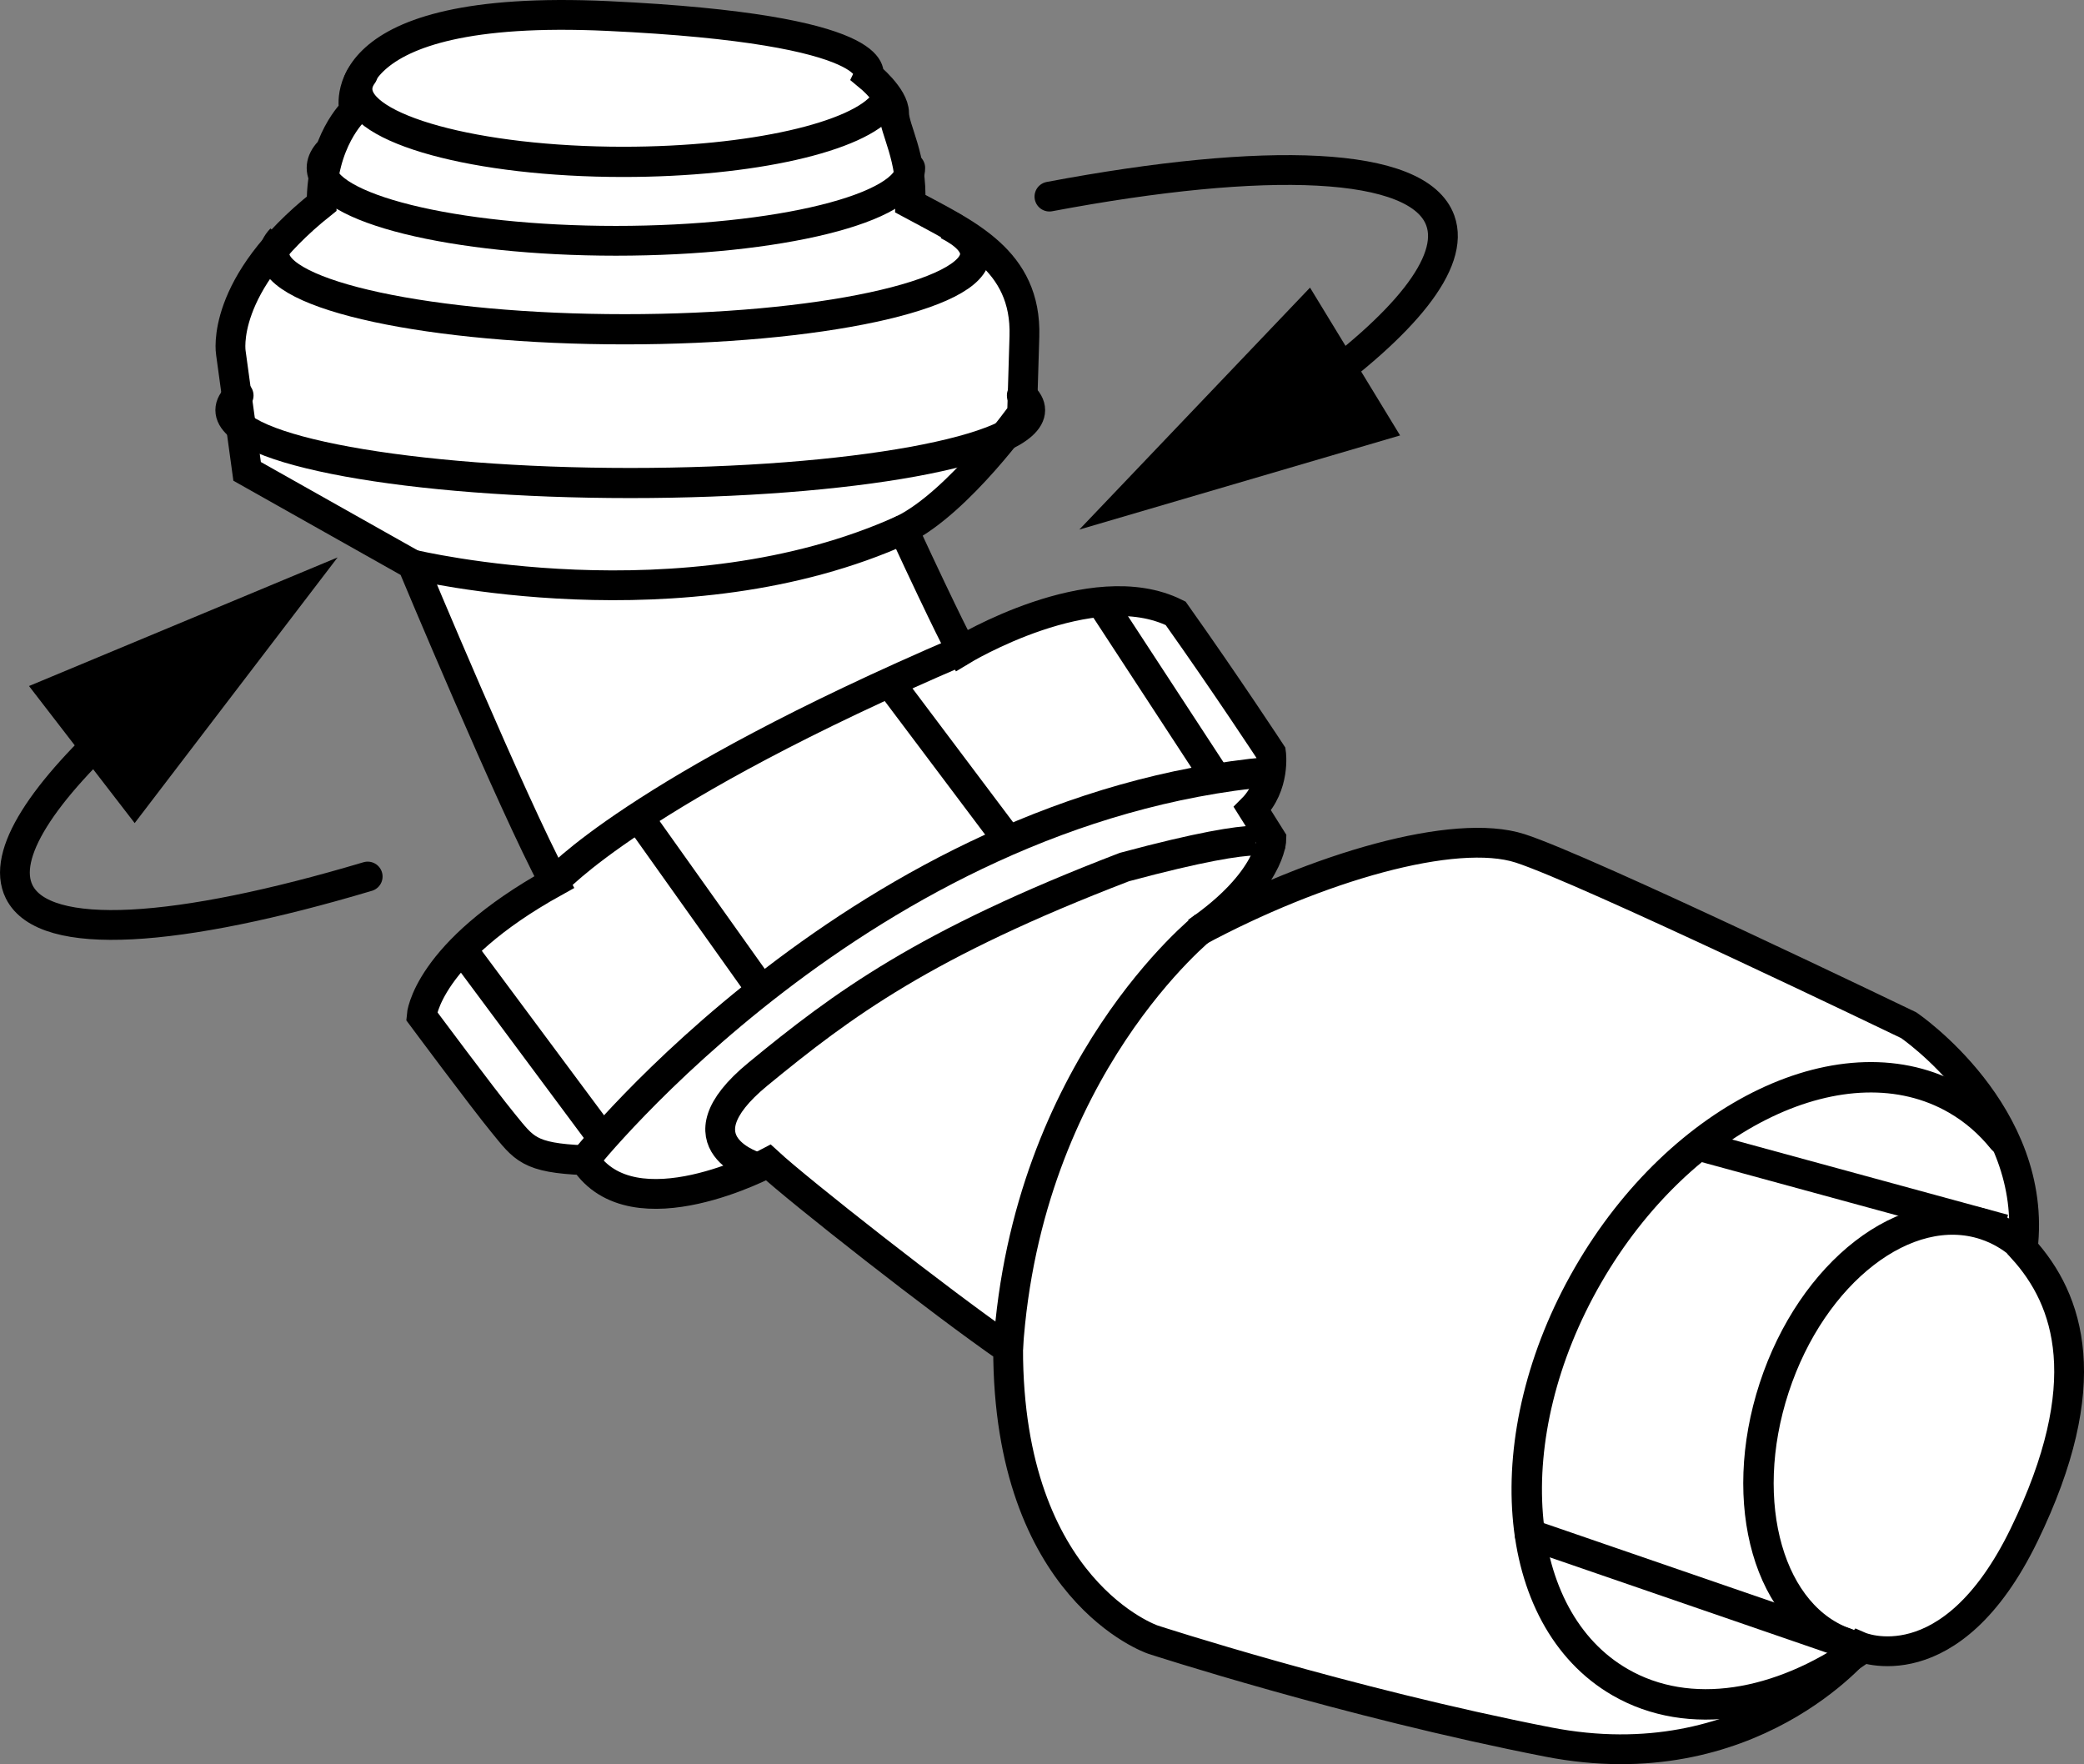 <?xml version="1.0" encoding="iso-8859-1"?>
<!-- Generator: Adobe Illustrator 28.1.0, SVG Export Plug-In . SVG Version: 6.00 Build 0)  -->
<svg version="1.1" id="image" xmlns="http://www.w3.org/2000/svg" xmlns:xlink="http://www.w3.org/1999/xlink" x="0px" y="0px"
	 width="55.971px" height="47.379px" viewBox="0 0 55.971 47.379" enable-background="new 0 0 55.971 47.379"
	 xml:space="preserve">
<rect x="0" y="0" width="55.971" height="47.379" fill="#808080" stroke="none"/>
<path fill="#FFFFFF" stroke="#000000" stroke-width="0.8" stroke-miterlimit="10" d="M11.075,15.159l-4.438-2.5L6.2,9.472
	c0,0-0.312-1.812,2.438-4c-0.005-1.688,0.875-2.5,0.875-2.5s-0.75-2.896,6.812-2.542c7.562,0.354,7,1.604,7,1.604
	s0.688,0.562,0.688,1c0,0.438,0.5,1.188,0.438,2.438c1.5,0.812,3.125,1.5,3.062,3.562
	c-0.062,2.062-0.062,2.062-0.062,2.062s-1.688,2.375-3.188,3.125c1.188,2.562,1.562,3.25,1.562,3.25s3.5-2.125,5.75-1
	c1.375,1.938,2.562,3.75,2.562,3.75s0.125,0.875-0.5,1.5c0.51,0.812,0.51,0.812,0.51,0.812s-0.01,1.125-2.01,2.5
	c3.25-1.75,6.938-2.812,8.688-2.25s10.438,4.75,10.438,4.75s3.5,2.375,3.062,6c1.25,1.375,2.013,3.625,0.038,7.688
	s-4.413,3-4.413,3s-2.938,3.625-8.375,2.562s-10.612-2.75-10.612-2.75s-3.888-1.312-3.888-7.812
	c-1.812-1.25-5.625-4.25-6.438-5c0,0-3.625,1.938-4.938-0.062c-1.5-0.062-1.625-0.312-2.188-1s-2.188-2.875-2.188-2.875
	s0.125-1.689,3.562-3.595C13.762,21.597,11.075,15.159,11.075,15.159z"/>
<path fill="none" stroke="#000000" stroke-width="0.812" stroke-linecap="round" stroke-miterlimit="10" d="M23.742,2.783
	c-0.666,0.892-3.548,1.564-7.001,1.564c-3.947,0-7.146-0.877-7.146-1.958c0-0.135,0.05-0.266,0.144-0.393"/>
<path fill="none" stroke="#000000" stroke-width="0.8" stroke-linecap="round" stroke-miterlimit="10" d="M24.447,4.509
	c0,1.082-3.539,1.958-7.905,1.958S8.637,5.59,8.637,4.509c0-0.135,0.055-0.266,0.159-0.393"/>
<path fill="none" stroke="#000000" stroke-width="0.811" stroke-miterlimit="10" d="M25.451,6.034
	c0.476,0.242,0.74,0.508,0.74,0.787c0,1.117-4.214,2.022-9.412,2.022S7.367,7.938,7.367,6.821
	c0-0.139,0.065-0.275,0.19-0.406"/>
<path fill="none" stroke="#000000" stroke-width="0.809" stroke-linecap="round" stroke-miterlimit="10" d="M27.447,10.619
	c0.143,0.128,0.218,0.26,0.218,0.395c0,1.082-4.808,1.958-10.738,1.958S6.189,12.096,6.189,11.014
	c0-0.135,0.074-0.266,0.216-0.393"/>
<path fill="none" stroke="#000000" stroke-width="0.8" stroke-miterlimit="10" d="M11.075,15.159c0,0,7.25,1.75,13.188-0.938"/>
<path fill="none" stroke="#000000" stroke-width="0.8" stroke-miterlimit="10" d="M14.887,23.69
	c0,0,2.188-2.468,10.938-6.218"/>
<path fill="none" stroke="#000000" stroke-width="0.8" stroke-miterlimit="10" d="M15.7,31.159
	c0,0,7.486-9.436,18.423-10.436"/>
<line fill="none" stroke="#000000" stroke-width="0.8" stroke-miterlimit="10" x1="12.414" y1="25.498" x2="16.206" y2="30.599"/>
<line fill="none" stroke="#000000" stroke-width="0.8" stroke-miterlimit="10" x1="16.991" y1="21.722" x2="20.599" y2="26.794"/>
<line fill="none" stroke="#000000" stroke-width="0.8" stroke-miterlimit="10" x1="23.887" y1="18.329" x2="27.08" y2="22.576"/>
<line fill="none" stroke="#000000" stroke-width="0.8" stroke-miterlimit="10" x1="29.569" y1="16.169" x2="32.668" y2="20.909"/>
<path fill="none" stroke="#000000" stroke-width="0.8" stroke-miterlimit="10" d="M20.356,31.357c0,0-2.281-0.635,0-2.51
	s4.469-3.5,9.844-5.562c4.102-1.101,3.923-0.595,3.923-0.595"/>
<path fill="none" stroke="#000000" stroke-width="0.8" stroke-miterlimit="10" d="M32.348,24.879
	c0,0-4.774,3.78-5.274,11.343"/>
<path fill="none" stroke="#000000" stroke-width="0.817" stroke-miterlimit="10" d="M49.629,44.148
	c-2.111-0.691-2.997-3.772-1.979-6.88c1.018-3.109,3.554-5.069,5.665-4.378c0.433,0.142,0.814,0.384,1.138,0.706
	"/>
<path fill="none" stroke="#000000" stroke-width="0.817" stroke-linecap="round" stroke-miterlimit="10" d="M49.965,44.303
	c-2.168,1.523-4.596,1.946-6.453,0.874c-2.971-1.715-3.357-6.609-0.862-10.931c2.495-4.322,6.926-6.434,9.897-4.719
	c0.482,0.278,0.895,0.64,1.24,1.069"/>
<line fill="none" stroke="#000000" stroke-width="0.8" stroke-miterlimit="10" x1="53.825" y1="33.011" x2="45.608" y2="30.769"/>
<line fill="none" stroke="#000000" stroke-width="0.817" stroke-linecap="round" stroke-miterlimit="10" x1="49.629" y1="44.148" x2="41.092" y2="41.209"/>
<g>
	<g>
		<path fill="none" stroke="#000000" stroke-width="0.8" stroke-linecap="round" stroke-miterlimit="10" d="M28.185,5.28
			c5.835-1.099,9.917-0.963,10.498,0.643c0.407,1.124-0.964,2.791-3.6,4.68"/>
		<g>
			<polygon points="35.184,7.724 28.988,14.222 37.603,11.694 			"/>
		</g>
	</g>
</g>
<g>
	<g>
		<path fill="none" stroke="#000000" stroke-width="0.8" stroke-linecap="round" stroke-miterlimit="10" d="M3.403,19.232
			c-2.271,2.042-3.378,3.728-2.888,4.717c0.678,1.368,4.272,1.108,9.36-0.409"/>
		<g>
			<polygon points="0.779,18.424 9.067,14.97 3.617,22.105 			"/>
		</g>
	</g>
</g>
</svg>
